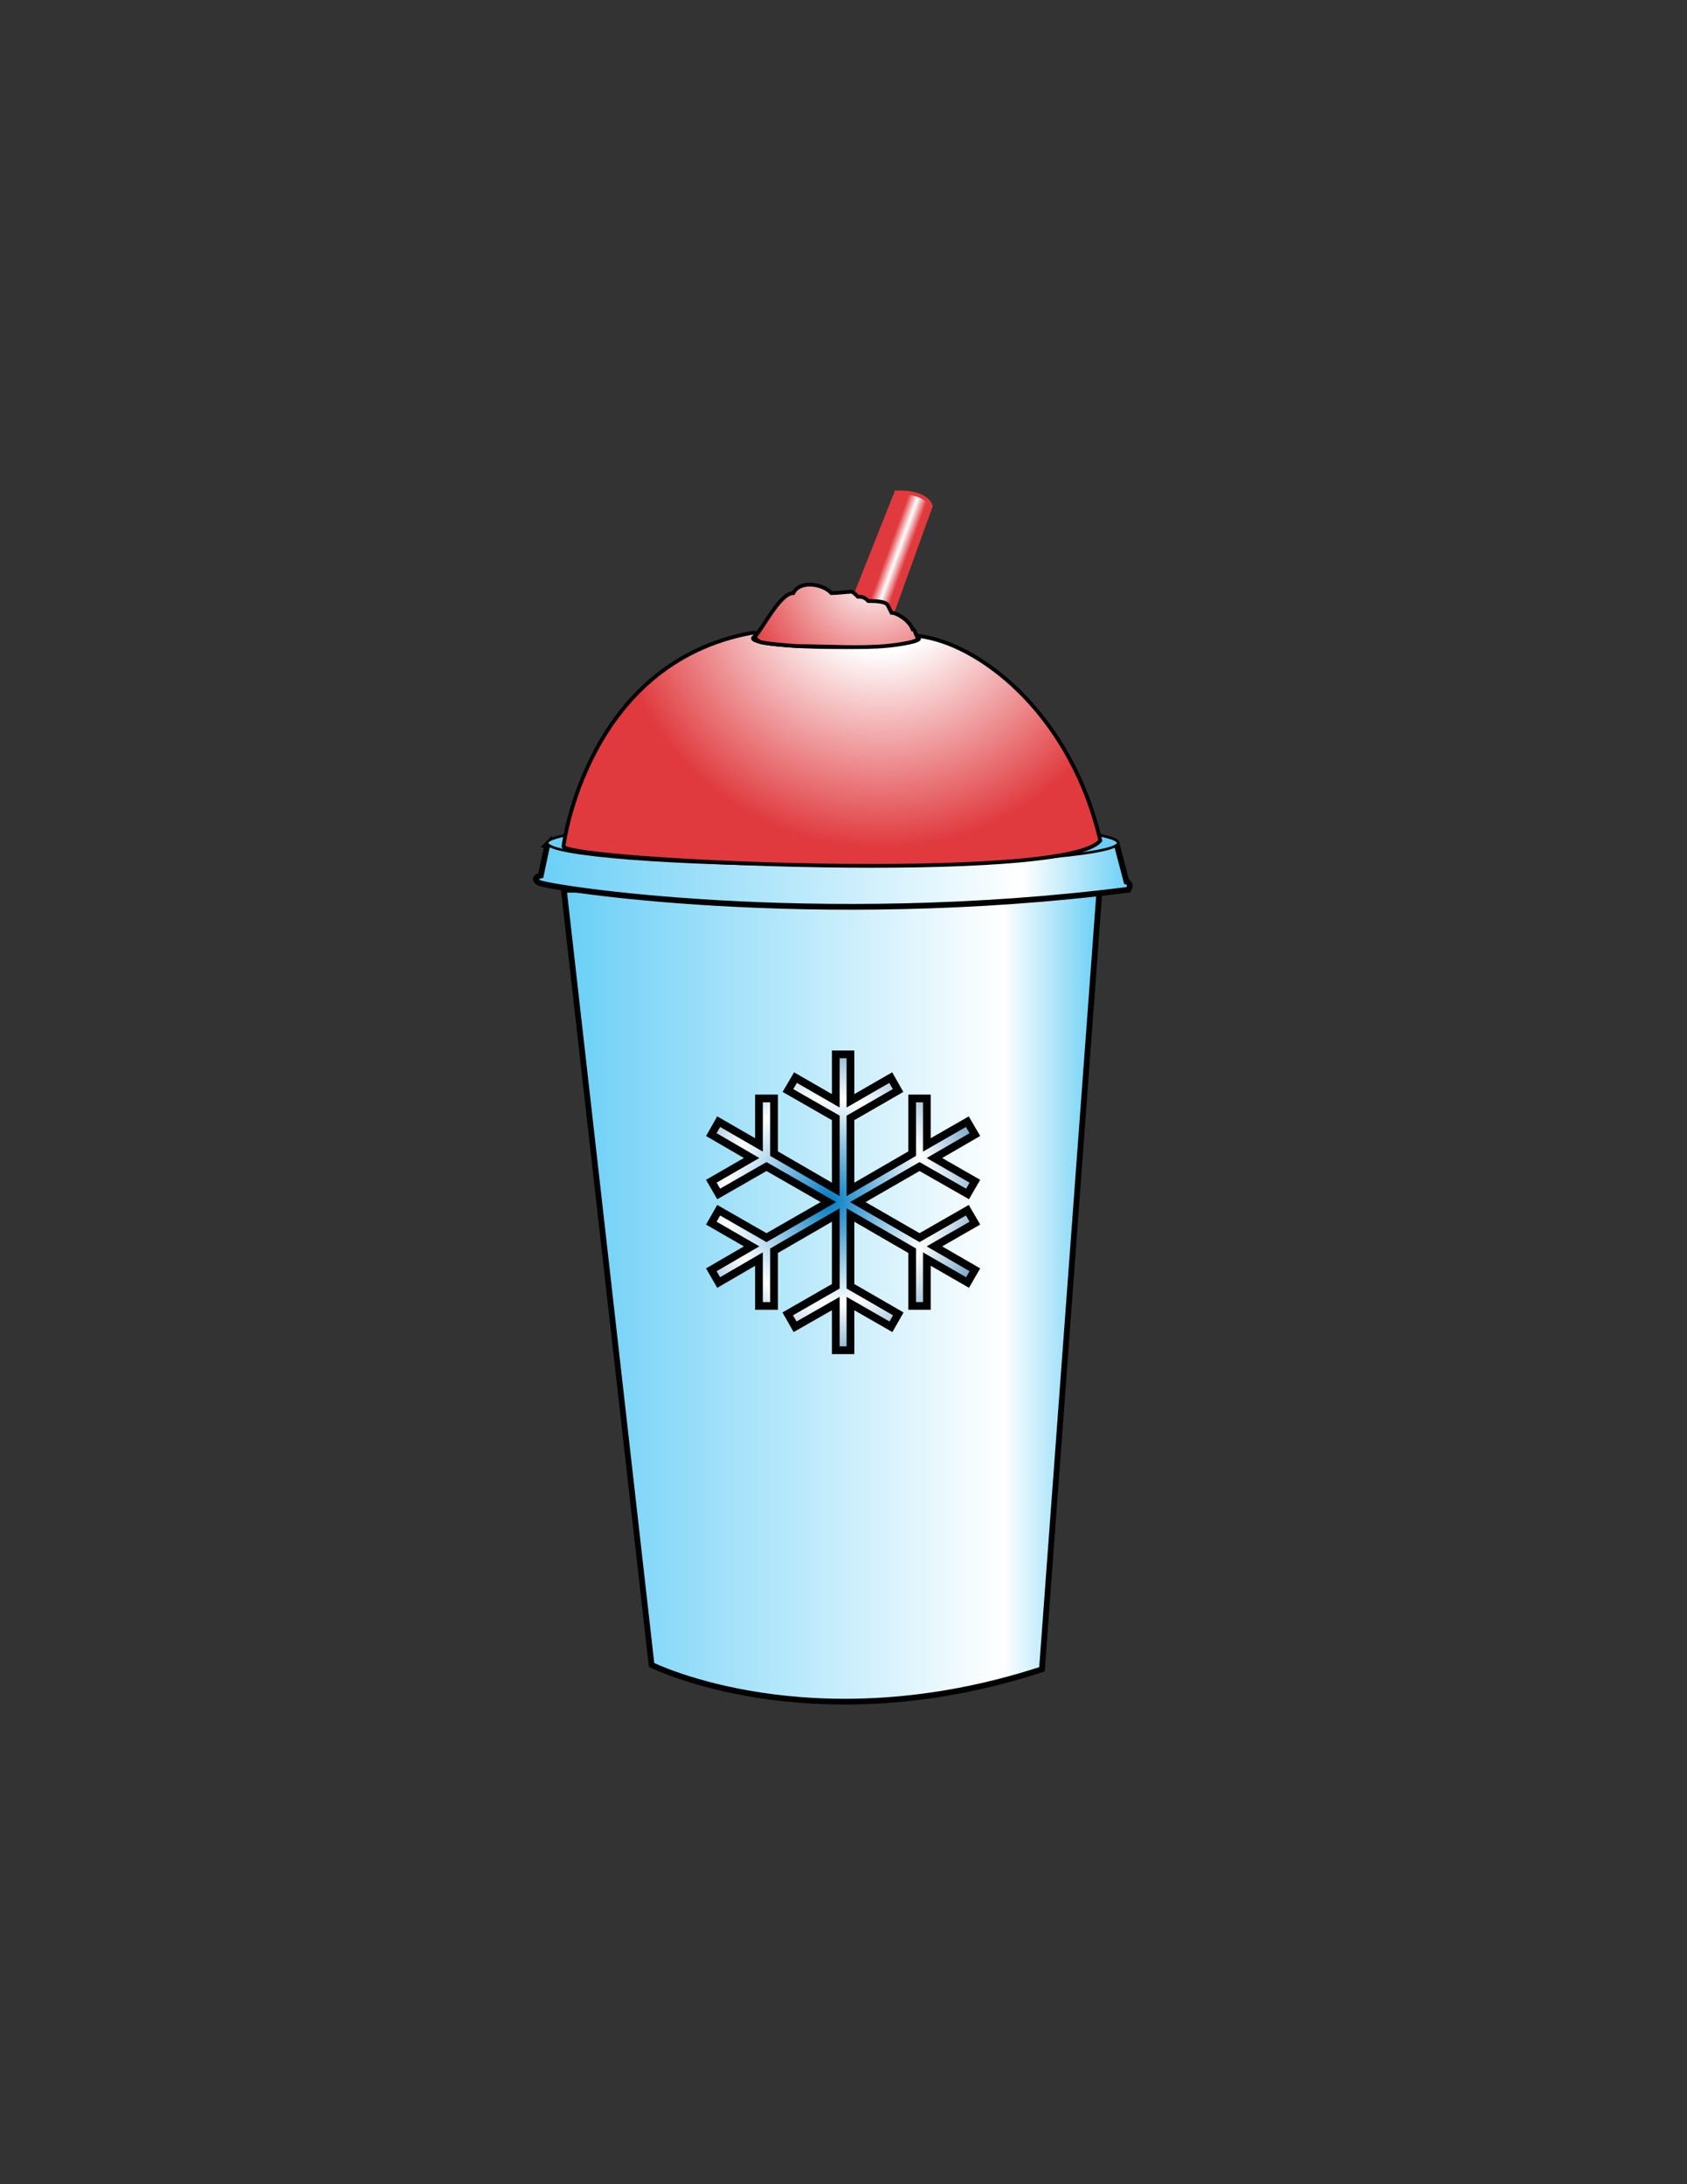 <?xml version="1.0"?><svg width="612" height="792" xmlns="http://www.w3.org/2000/svg">
 <rect width="100%" height="100%" fill="#333333" stroke="none"/>
 <linearGradient y2="469.829" x2="398.876" y1="469.829" x1="204.548" gradientUnits="userSpaceOnUse" id="SVGID_1_">
  <stop stop-color="#6ACFF6" offset="0"/>
  <stop stop-color="#FFFFFF" offset="0.82"/>
  <stop stop-color="#6ACFF6" offset="1"/>
 </linearGradient>
 <linearGradient y2="317.515" x2="410.055" y1="317.515" x1="194.094" gradientUnits="userSpaceOnUse" id="SVGID_2_">
  <stop stop-color="#6ACFF6" offset="0"/>
  <stop stop-color="#FFFFFF" offset="0.82"/>
  <stop stop-color="#6ACFF6" offset="1"/>
 </linearGradient>
 <radialGradient gradientUnits="userSpaceOnUse" r="155.625" cy="209.46" cx="319.508" id="SVGID_3_">
  <stop stop-color="#E03A3E" offset="0"/>
  <stop stop-color="#E03A3E" offset="0.07"/>
  <stop stop-color="#FFFFFF" offset="0.17"/>
  <stop stop-color="#E03A3E" offset="0.63"/>
  <stop stop-color="#E03A3E" offset="1"/>
 </radialGradient>
 <linearGradient y2="215.572" x2="344" y1="198.192" x1="296.25" gradientUnits="userSpaceOnUse" id="SVGID_4_">
  <stop stop-color="#E03A3E" offset="0"/>
  <stop stop-color="#E03A3E" offset="0.49"/>
  <stop stop-color="#FFFFFF" offset="0.56"/>
  <stop stop-color="#E03A3E" offset="0.63"/>
  <stop stop-color="#E03A3E" offset="1"/>
 </linearGradient>
 <radialGradient gradientUnits="userSpaceOnUse" r="50.614" cy="207.467" cx="316.499" id="SVGID_5_">
  <stop stop-color="#FFFFFF" offset="0"/>
  <stop stop-color="#E03A3E" offset="1"/>
 </radialGradient>
 <radialGradient gradientUnits="userSpaceOnUse" r="76.215" cy="435.495" cx="300.502" id="SVGID_6_">
  <stop stop-color="#007CC3" offset="0"/>
  <stop stop-color="#FFFFFF" offset="0.49"/>
  <stop stop-color="#005A9C" offset="1"/>
 </radialGradient>
 <g>
  <title>Layer 1</title>
  <path id="svg_11" d="m204.548,322.628l31.824,281.088c0,0 57.961,28.872 141.624,1.584l20.88,-282.672l-194.328,0l0,-0z" stroke-width="2.088" stroke="#000000" fill="url(#SVGID_1_)"/>
  <path id="svg_12" d="m198.572,306.212l-2.376,11.232c0,0 -3.456,0.792 -0.792,2.592c2.592,1.872 99.936,17.064 213.913,2.592c0,0 1.584,-2.16 -0.648,-2.952l-3.487,-13.291l-206.61,-0.173z" stroke-width="2.088" stroke="#000000" fill="url(#SVGID_2_)"/>
  <path id="svg_13" d="m302.108,297.716c56.952,0 103.536,3.6 103.536,7.92c0,4.392 -46.584,7.992 -103.536,7.992c-57.024,0 -103.608,-3.6 -103.608,-7.992c0,-4.32 46.584,-7.92 103.608,-7.92z" stroke-width="0.936" stroke="#000000" fill="#6ACFF6"/>
  <path id="svg_14" d="m204.404,306.932c0,0 8.136,-66.24 68.04,-77.4c20.664,-1.152 37.656,-3.24 63.144,1.44c21.96,4.032 53.28,29.376 63.576,73.8c-12.024,15.768 -192.312,7.632 -194.76,2.16z" stroke-width="1.368" stroke="#000000" fill="url(#SVGID_3_)"/>
  <path id="svg_15" d="m303.332,228.236c16.488,0 30.096,1.44 30.096,3.24c0,1.728 -13.607,3.168 -30.096,3.168c-16.632,0 -30.168,-1.44 -30.168,-3.168c0,-1.8 13.536,-3.24 30.168,-3.24z" stroke-width="1.368" stroke="#000000" fill="#E03A3E"/>
  <path id="svg_16" d="m325.148,178.556c0,0 10.439,-0.72 12.527,4.896l-17.928,49.608l-8.424,-0.072l-7.776,-0.072l21.601,-54.36z" stroke-width="1.368" stroke="#E03A3E" fill="url(#SVGID_4_)"/>
  <path id="svg_17" d="m273.596,231.188c3.024,-3.024 9.288,-16.128 14.184,-16.128c2.376,-4.752 10.728,-3.384 13.824,0c2.16,0 4.536,-0.36 7.056,-0.504c0.864,0 1.728,1.008 2.52,1.8c1.872,0 2.593,0.36 3.816,1.584c2.592,0 6.479,0.072 7.128,1.656l1.296,2.592c1.729,0 6.271,2.455 7.704,6.048l0.288,0c0.647,0.648 1.008,2.592 1.656,3.24c0,1.44 -8.712,2.448 -10.656,2.664c-10.44,1.08 -22.464,0.144 -33.336,0.144c0,0 -12.384,-0.864 -13.536,-1.584l-1.944,-1.512z" stroke-width="1.368" stroke="#000000" fill="url(#SVGID_5_)"/>
  <polygon id="svg_18" points="304.196,489.596 304.196,472.676 289.436,481.1 286.772,476.42 304.196,466.412   304.196,440.564 281.804,453.524 281.804,473.54 276.332,473.54 276.332,456.548 261.716,465.044 259.052,460.436 273.668,451.94   259.052,443.516 261.716,438.836 279.068,448.772 301.532,435.884 279.068,422.996 261.716,432.932 259.052,428.324 273.668,419.9   259.052,411.404 261.716,406.724 276.332,415.148 276.332,398.3 281.804,398.3 281.804,418.316 304.196,431.276 304.196,405.356   286.844,395.42 289.58,390.74 304.196,399.164 304.196,382.316 309.524,382.316 309.524,399.164 324.14,390.74 326.804,395.42   309.524,405.356 309.524,431.276 331.916,418.316 331.916,398.3 337.244,398.3 337.244,415.148 351.932,406.724 354.668,411.404   339.98,419.9 354.668,428.324 352.004,432.932 334.58,422.996 312.188,435.884 334.58,448.772 351.932,438.836 354.668,443.516   339.98,451.94 354.668,460.436 352.004,465.044 337.244,456.548 337.244,473.54 331.916,473.54 331.916,453.524 309.524,440.564   309.524,466.412 326.876,476.42 324.212,481.1 309.524,472.676 309.524,489.596 " fill="url(#SVGID_6_)"/>
  <polygon id="svg_19" points="303.196,489.596 303.196,472.676 288.436,481.1 285.772,476.42   303.196,466.412 303.196,440.564 280.804,453.524 280.804,473.54 275.332,473.54 275.332,456.548 260.716,465.044 258.052,460.436   272.668,451.94 258.052,443.516 260.716,438.836 278.068,448.772 300.532,435.884 278.068,422.996 260.716,432.932 258.052,428.324   272.668,419.9 258.052,411.404 260.716,406.724 275.332,415.148 275.332,398.3 280.804,398.3 280.804,418.316 303.196,431.276   303.196,405.356 285.844,395.42 288.58,390.74 303.196,399.164 303.196,382.316 308.524,382.316 308.524,399.164 323.14,390.74   325.804,395.42 308.524,405.356 308.524,431.276 330.916,418.316 330.916,398.3 336.244,398.3 336.244,415.148 350.932,406.724   353.668,411.404 338.98,419.9 353.668,428.324 351.004,432.932 333.58,422.996 311.188,435.884 333.58,448.772 350.932,438.836   353.668,443.516 338.98,451.94 353.668,460.436 351.004,465.044 336.244,456.548 336.244,473.54 330.916,473.54 330.916,453.524   308.524,440.564 308.524,466.412 325.876,476.42 323.212,481.1 308.524,472.676 308.524,489.596 " stroke-width="2.808" stroke="#000000" fill="none"/>
 </g>
</svg>
